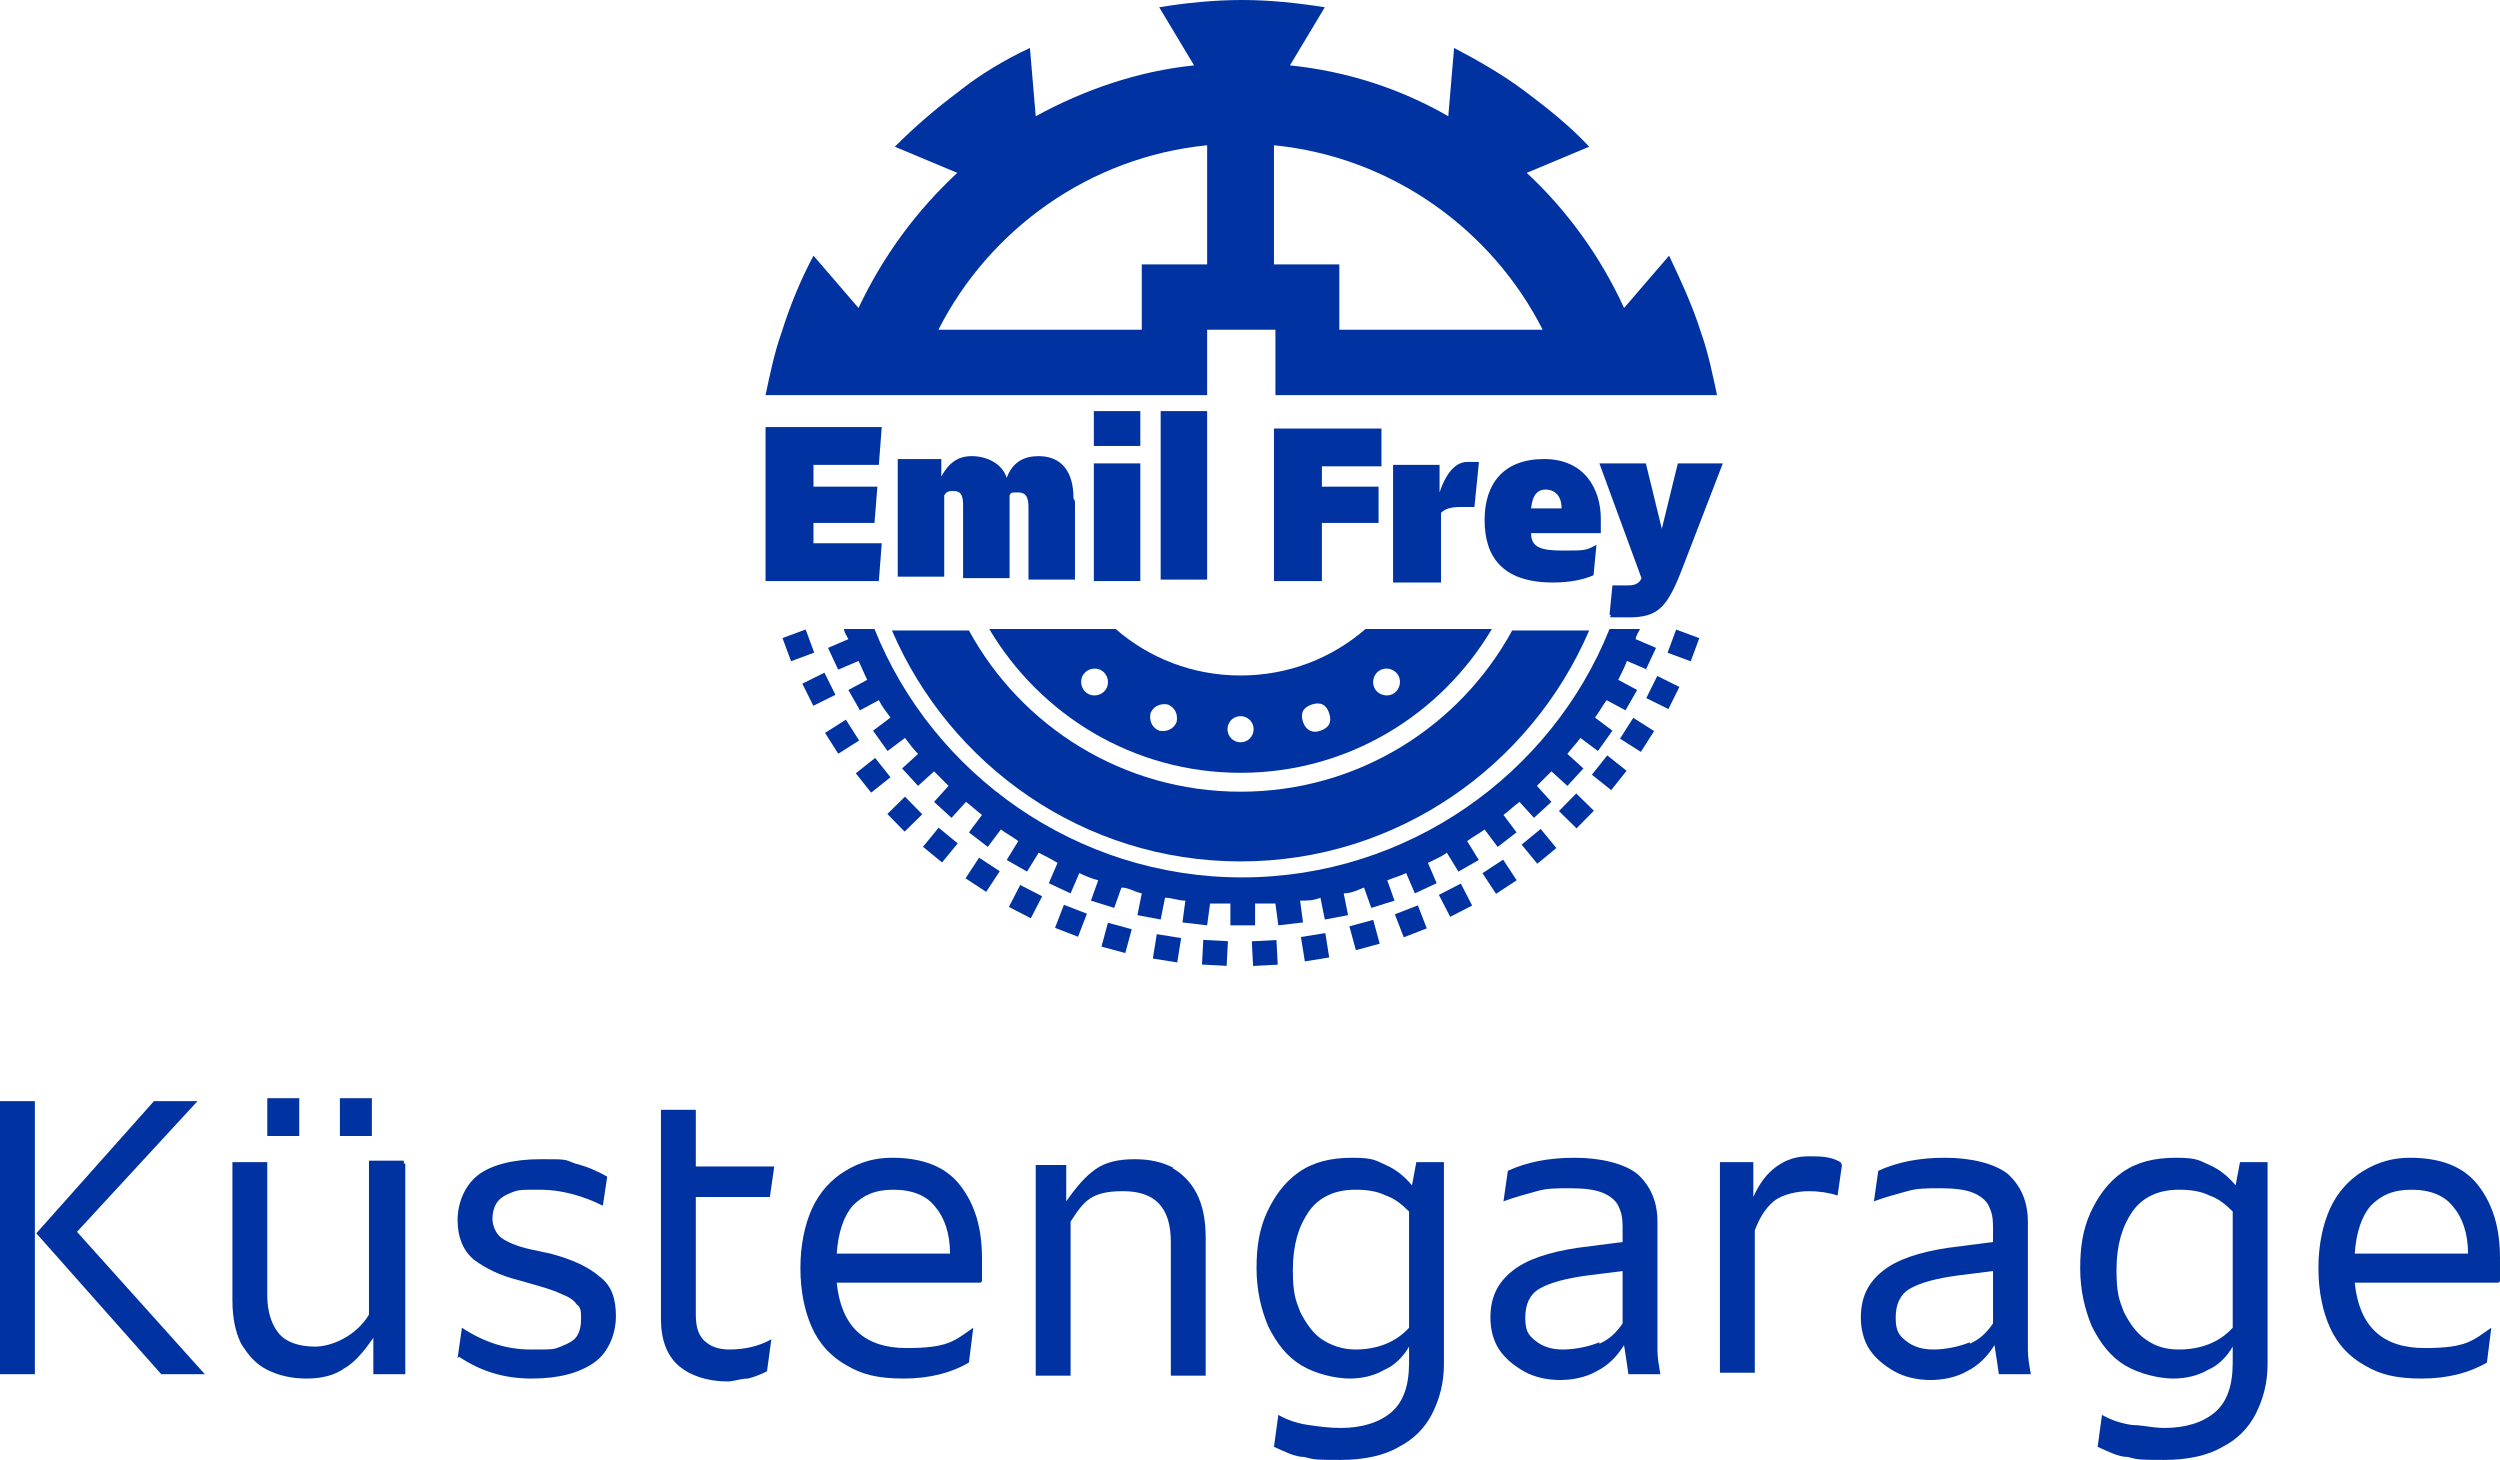 <?xml version="1.0" encoding="utf-8"?>
<svg xmlns="http://www.w3.org/2000/svg" id="Ebene_1" version="1.1" viewBox="0 0 172.1 100.5">
  
  <defs>
    <style>
      .st0 {
        fill: #0033a1;
      }
    </style>
  </defs>
  <path class="st0" d="M83.1,27.2v-4.5h4.7v4.5h30.4c-.3-1.4-.6-2.9-1.1-4.3-.6-1.9-1.4-3.6-2.2-5.3l-3.1,3.6c-1.6-3.5-3.9-6.7-6.7-9.3h0l4.3-1.8c-1.3-1.4-2.8-2.6-4.4-3.8-1.6-1.2-3.2-2.1-4.9-3l-.4,4.7c-3.3-1.9-7-3.1-10.9-3.5l2.4-4c-1.9-.3-3.8-.5-5.7-.5s-3.9.2-5.7.5l2.4,4c-3.9.4-7.6,1.7-10.9,3.5l-.4-4.7c-1.7.8-3.4,1.8-4.9,3-1.6,1.2-3,2.4-4.4,3.8l4.3,1.8h0c-2.8,2.6-5.1,5.7-6.8,9.3l-3.1-3.6c-.9,1.7-1.6,3.4-2.2,5.3-.5,1.4-.8,2.9-1.1,4.3h30.4ZM87.7,10c8.1.8,15,5.8,18.5,12.7h-14v-4.5h-4.5s0-8.2,0-8.2ZM83.1,10v8.2h-4.5v4.5h-14c3.5-6.9,10.4-11.9,18.5-12.7"/>
  <polygon class="st0" points="60.7 37.4 60.5 40 52.7 40 52.7 29.4 60.7 29.4 60.5 32 56 32 56 33.5 60.4 33.5 60.2 36 56 36 56 37.4 60.7 37.4"/>
  <path class="st0" d="M74,34.5v5.4h-3.2v-5c0-.7-.2-1-.7-1s-.5,0-.6.2v5.7h-3.2v-5c0-.8-.2-1-.7-1s-.5.2-.6.3v5.6h-3.2v-8.1h3v1.2c.5-.9,1.1-1.4,2.1-1.4s2.1.5,2.4,1.5c.4-1.1,1.2-1.5,2.2-1.5,1.6,0,2.4,1.1,2.4,2.9"/>
  <rect class="st0" height="2.4" width="3.2" x="75.3" y="28.3"/>
  <rect class="st0" height="8.1" width="3.2" x="75.3" y="31.9"/>
  <rect class="st0" height="11.6" width="3.2" x="79.9" y="28.3"/>
  <g>
    <path class="st0" d="M91,32v1.5h3.9v2.5h-3.9v4h-3.3v-10.5h7.4v2.6h-4.2,0ZM101.8,31.9l-.3,3h-.7c-.6,0-1.2,0-1.6.4v4.8h-3.3v-8.1h3.2v1.9c.5-1.5,1.2-2.1,1.9-2.1s.5,0,.8,0M110.2,36.7h-4.8c0,1,.7,1.2,2.2,1.2s1.6,0,2.3-.4l-.2,2.1c-.7.3-1.6.5-2.8.5-3.5,0-4.7-1.8-4.7-4.3s1.3-4.2,4.1-4.2,3.9,2.1,3.9,4.1,0,.7,0,.9M105.3,35h2.2c0-1-.6-1.3-1.1-1.3s-.9.3-1,1.3"/>
    <path class="st0" d="M118.6,31.9l-2.7,7c-1.1,2.9-1.7,3.6-3.8,3.6s-.9,0-1.3-.2l.2-2c.4,0,.7,0,1,0s.8,0,1-.5l-2.9-7.9h3.2l1.1,4.5,1.1-4.5h3.1,0Z"/>
    <path class="st0" d="M94,43.3c-2.3,2-5.3,3.2-8.6,3.2s-6.3-1.2-8.6-3.2h-8.7c3.5,5.9,9.9,9.9,17.3,9.9s13.8-4,17.3-9.9h-8.7ZM76.1,47.5c-.3.4-.9.5-1.3.2s-.5-.9-.2-1.3.9-.5,1.3-.2.5.9.2,1.3M81,49.7c-.2.5-.7.7-1.2.6-.5-.2-.7-.7-.6-1.2.2-.5.7-.7,1.2-.6.5.2.7.7.6,1.2M85.4,51.1c-.5,0-.9-.4-.9-.9s.4-.9.9-.9.9.4.9.9-.4.9-.9.9M90.9,50.3c-.5.2-1,0-1.2-.6s0-1,.6-1.2,1,0,1.2.6,0,1-.6,1.2M96,47.7c-.4.3-1,.2-1.3-.2-.3-.4-.2-1,.2-1.3.4-.3,1-.2,1.3.2.3.4.2,1-.2,1.3"/>
  </g>
  <rect class="st0" height="1.7" transform="translate(13.8 145.7) rotate(-87)" width="1.7" x="82.8" y="64.7"/>
  <rect class="st0" height="1.7" transform="translate(3.2 134.3) rotate(-80.9)" width="1.7" x="79.5" y="64.4"/>
  <rect class="st0" height="1.7" transform="translate(-5.6 121.9) rotate(-74.8)" width="1.7" x="76.1" y="63.7"/>
  <rect class="st0" height="1.7" transform="translate(-12.1 109.2) rotate(-68.8)" width="1.7" x="72.9" y="62.6"/>
  <rect class="st0" height="1.7" transform="translate(-16.9 96.3) rotate(-62.7)" width="1.7" x="69.7" y="61.2"/>
  <rect class="st0" height="1.7" transform="translate(-19.8 83.6) rotate(-56.7)" width="1.7" x="66.7" y="59.4"/>
  <rect class="st0" height="1.7" transform="translate(-21.3 71.3) rotate(-50.6)" width="1.7" x="63.9" y="57.3"/>
  <rect class="st0" height="1.7" transform="translate(-21.4 59.7) rotate(-44.5)" width="1.7" x="61.4" y="55.2"/>
  <rect class="st0" height="1.7" transform="translate(-20.1 49) rotate(-38.5)" width="1.7" x="59.2" y="52.5"/>
  <rect class="st0" height="1.7" transform="translate(-18.1 39) rotate(-32.4)" width="1.7" x="57.1" y="49.8"/>
  <rect class="st0" height="1.7" transform="translate(-15.2 30) rotate(-26.4)" width="1.7" x="55.5" y="46.6"/>
  <rect class="st0" height="1.7" transform="translate(-12 21.8) rotate(-20.3)" width="1.7" x="54.1" y="43.6"/>
  <rect class="st0" height="1.7" transform="translate(-3.3 4.6) rotate(-3)" width="1.7" x="86.2" y="64.8"/>
  <rect class="st0" height="1.7" transform="translate(-9.2 15.1) rotate(-9.1)" width="1.7" x="89.7" y="64.4"/>
  <rect class="st0" height="1.7" transform="translate(-13.6 26.9) rotate(-15.2)" width="1.7" x="93.1" y="63.5"/>
  <rect class="st0" height="1.7" transform="translate(-16.4 39.4) rotate(-21.2)" width="1.7" x="96.3" y="62.6"/>
  <rect class="st0" height="1.7" transform="translate(-17.3 52.9) rotate(-27.3)" width="1.7" x="99.4" y="61.1"/>
  <rect class="st0" height="1.7" transform="translate(-16.2 66.6) rotate(-33.3)" width="1.7" x="102.4" y="59.5"/>
  <rect class="st0" height="1.7" transform="translate(-12.9 80.5) rotate(-39.4)" width="1.7" x="105.1" y="57.4"/>
  <rect class="st0" height="1.7" transform="translate(-7.4 94.1) rotate(-45.5)" width="1.7" x="107.7" y="55"/>
  <rect class="st0" height="1.7" transform="translate(.1 106.8) rotate(-51.5)" width="1.7" x="110" y="52.4"/>
  <rect class="st0" height="1.7" transform="translate(9.6 118.7) rotate(-57.6)" width="1.7" x="111.9" y="49.7"/>
  <rect class="st0" height="1.7" transform="translate(20.9 129) rotate(-63.6)" width="1.7" x="113.6" y="46.8"/>
  <rect class="st0" height="1.7" transform="translate(34.1 137.7) rotate(-69.7)" width="1.7" x="115" y="43.5"/>
  <g>
    <path class="st0" d="M113.3,46.1l.7-1.5-1.4-.6c0-.2.2-.5.3-.7h-2.1c-4,10-13.9,17.1-25.3,17.1s-21.3-7.1-25.3-17.1h-2.1c0,.2.2.5.3.7l-1.4.6.7,1.5,1.4-.6c.2.4.4.9.6,1.3l-1.3.7.8,1.4,1.3-.7c.2.4.5.8.8,1.2l-1.2.9,1,1.4,1.2-.9c.3.4.6.8.9,1.1l-1.1,1,1.1,1.2,1.1-1,1,1-1,1.1,1.2,1.1,1-1.1c.4.3.7.6,1.1.9l-.9,1.2,1.3,1,.9-1.2c.4.3.8.5,1.2.8l-.8,1.3,1.4.8.8-1.3c.4.2.8.4,1.3.7l-.6,1.4,1.5.7.6-1.4c.4.2.9.4,1.3.5l-.5,1.4,1.6.5.5-1.4c.5,0,.9.3,1.4.4l-.3,1.5,1.6.3.3-1.5c.5,0,.9.2,1.4.2l-.2,1.5,1.7.2.2-1.5h1.4v1.5h1.7v-1.5h1.4l.2,1.5,1.7-.2-.2-1.5c.5,0,.9,0,1.4-.2l.3,1.5,1.6-.3-.3-1.5c.5,0,.9-.2,1.4-.4l.5,1.4,1.6-.5-.5-1.4c.5-.2.9-.3,1.3-.5l.6,1.4,1.5-.7-.6-1.4c.4-.2.9-.4,1.3-.7l.8,1.3,1.4-.8-.8-1.3c.4-.3.8-.5,1.2-.8l.9,1.2,1.3-1-.9-1.2c.4-.3.7-.6,1.1-.9l1,1.1,1.2-1.1-1-1.1,1-1,1.1,1,1.1-1.2-1.1-1c.3-.4.6-.7.9-1.1l1.2.9,1-1.4-1.2-.9c.3-.4.5-.8.8-1.2l1.3.7.8-1.4-1.3-.7c.2-.4.4-.8.6-1.3l1.4.6h-.1Z"/>
    <path class="st0" d="M85.4,54.5c-8.1,0-15.1-4.5-18.7-11.1h-5.3c4,9.3,13.2,15.9,24,15.9s20-6.6,24-15.9h-5.3c-3.6,6.6-10.6,11.1-18.7,11.1"/>
  </g>
  <path class="st0" d="M0,94.6h2.4v-18.8H0s0,18.8,0,18.8ZM10.6,75.8l-8.1,9.1,8.6,9.7h3l-8.8-9.8,8.3-9h-3Z"/>
  <g>
    <path class="st0" d="M23.4,75.6h2.2v2.6h-2.2v-2.6ZM18.4,75.6h2.2v2.6h-2.2v-2.6ZM27.9,80.1v14.5h-2.2v-2.5c-.7,1-1.3,1.7-2,2.1-.7.5-1.6.7-2.6.7s-1.9-.2-2.7-.6-1.3-1-1.8-1.8c-.4-.8-.6-1.8-.6-3v-9.5h2.4v9.2c0,1.1.3,2,.8,2.6s1.4.9,2.5.9,2.8-.7,3.7-2.2v-10.6h2.4v.2Z"/>
    <path class="st0" d="M31.5,93.5l.3-2.1c1.5,1,3.1,1.5,4.7,1.5s1.6,0,2.1-.2.9-.4,1.1-.7c.2-.3.3-.7.3-1.2s0-.8-.3-1c-.2-.3-.5-.5-1-.7-.4-.2-1-.4-1.7-.6l-1.4-.4c-1.2-.3-2.2-.8-3-1.4-.7-.6-1.1-1.5-1.1-2.7s.5-2.4,1.4-3.1,2.4-1.1,4.3-1.1,1.6,0,2.4.3c.8.2,1.5.5,2.2.9l-.3,2c-1.4-.7-2.9-1.1-4.3-1.1s-1.5,0-2,.2-.8.4-1,.7c-.2.3-.3.7-.3,1.1s.2,1,.6,1.3c.4.3,1.1.6,2,.8l1.4.3c1.5.4,2.6.9,3.4,1.6.8.6,1.1,1.5,1.1,2.7s-.5,2.5-1.5,3.2-2.4,1.1-4.3,1.1-3.5-.5-5-1.5"/>
    <path class="st0" d="M48.5,92.3c.4.4,1,.6,1.7.6,1,0,2-.2,2.9-.7l-.3,2.2c-.4.2-.9.4-1.3.5-.5,0-1,.2-1.4.2-1.4,0-2.6-.4-3.4-1.1s-1.2-1.8-1.2-3.2v-14.4h2.4v3.9h5.4l-.3,2.1h-5.1v8.1c0,.9.2,1.5.7,1.9"/>
    <path class="st0" d="M58.7,83c-.6.7-1,1.8-1.1,3.3h7.8c0-1.4-.4-2.5-1-3.2-.6-.8-1.6-1.2-2.9-1.2s-2.1.4-2.8,1.1M67.5,88.3h-9.9c.3,3,1.9,4.5,4.8,4.5s3.3-.5,4.6-1.4l-.3,2.4c-1.2.7-2.7,1.1-4.5,1.1s-2.9-.3-3.9-.9c-1.1-.6-1.9-1.5-2.4-2.6s-.8-2.5-.8-4.1.3-3,.8-4.1,1.3-2,2.3-2.6,2-.9,3.2-.9c2.1,0,3.7.6,4.7,1.9s1.5,2.9,1.5,5,0,1.2,0,1.6"/>
    <path class="st0" d="M80.7,80.4c.7.4,1.3,1,1.7,1.8.4.8.6,1.8.6,3v9.5h-2.4v-9.2c0-2.4-1.1-3.5-3.3-3.5s-2.7.7-3.6,2.1v10.6h-2.4v-14.5h2.1v2.5c.7-1,1.3-1.7,2-2.2s1.6-.7,2.7-.7,1.9.2,2.7.6"/>
    <path class="st0" d="M97,91.3v-7.9c-.5-.5-1-.9-1.6-1.1-.6-.3-1.3-.4-2.1-.4-1.4,0-2.5.5-3.2,1.5s-1.1,2.3-1.1,4,.2,2.1.5,2.9c.4.8.9,1.5,1.5,1.9s1.4.7,2.3.7c1.5,0,2.8-.5,3.7-1.5M99.4,80.1v13.8c0,1.3-.3,2.4-.8,3.4s-1.3,1.8-2.3,2.3c-1,.6-2.4.9-4,.9s-1.8,0-2.5-.2c-.7,0-1.4-.4-2.1-.7l.3-2.2c.7.4,1.4.6,2.1.7s1.4.2,2.2.2c1.5,0,2.7-.4,3.5-1.1s1.2-1.8,1.2-3.4v-1.1c-.4.7-1,1.3-1.7,1.6-.7.4-1.5.6-2.4.6s-2.3-.3-3.3-.9-1.7-1.5-2.3-2.7c-.5-1.2-.8-2.5-.8-4s.2-2.7.7-3.8c.5-1.1,1.2-2.1,2.2-2.8,1-.7,2.2-1,3.7-1s1.6.2,2.3.5c.7.3,1.3.8,1.8,1.4l.3-1.6h1.9Z"/>
    <path class="st0" d="M110.1,92.5c.7-.3,1.2-.8,1.6-1.4v-3.6l-2.4.3c-1.5.2-2.6.5-3.3.9s-1,1.1-1,2,.2,1.2.7,1.6,1.1.6,1.9.6,1.8-.2,2.5-.5M112.1,94.6c-.1-.7-.2-1.4-.3-2-.5.8-1.1,1.4-1.9,1.8-.7.4-1.6.6-2.5.6s-1.8-.2-2.5-.6-1.3-.9-1.7-1.5c-.4-.6-.6-1.4-.6-2.2,0-1.4.5-2.4,1.5-3.2,1-.8,2.5-1.3,4.5-1.6l3.1-.4v-1.1c0-.6-.1-1-.3-1.4s-.6-.7-1.1-.9c-.5-.2-1.2-.3-2.2-.3s-1.6,0-2.3.2-1.5.4-2.3.7l.3-2.1c1.3-.6,2.8-.9,4.6-.9s3.4.4,4.3,1.1c.9.8,1.4,1.9,1.4,3.3v8.8c0,.6.1,1.1.2,1.7h-2.4.2Z"/>
    <path class="st0" d="M126.8,80.2l-.3,2.1c-.6-.2-1.3-.3-2-.3s-1.8.2-2.4.7c-.6.5-1,1.2-1.3,2v9.8h-2.4v-14.5h2.3v2.4c.4-.9.9-1.6,1.6-2.1.7-.5,1.4-.7,2.2-.7s1.5,0,2.2.4"/>
    <path class="st0" d="M135.6,92.5c.7-.3,1.2-.8,1.6-1.4v-3.6l-2.4.3c-1.5.2-2.6.5-3.3.9s-1,1.1-1,2,.2,1.2.7,1.6,1.1.6,1.9.6,1.8-.2,2.5-.5M137.6,94.6c-.1-.7-.2-1.4-.3-2-.5.8-1.1,1.4-1.9,1.8-.7.4-1.6.6-2.5.6s-1.8-.2-2.5-.6-1.3-.9-1.7-1.5-.6-1.4-.6-2.2c0-1.4.5-2.4,1.5-3.2,1-.8,2.5-1.3,4.5-1.6l3.1-.4v-1.1c0-.6-.1-1-.3-1.4s-.6-.7-1.1-.9c-.5-.2-1.2-.3-2.2-.3s-1.6,0-2.3.2-1.5.4-2.3.7l.3-2.1c1.3-.6,2.8-.9,4.6-.9s3.4.4,4.3,1.1c.9.8,1.4,1.9,1.4,3.3v8.8c0,.6.1,1.1.2,1.7h-2.4.2Z"/>
    <path class="st0" d="M153.7,91.3v-7.9c-.5-.5-1-.9-1.6-1.1-.6-.3-1.3-.4-2.1-.4-1.4,0-2.5.5-3.2,1.5s-1.1,2.3-1.1,4,.2,2.1.5,2.9c.4.8.9,1.5,1.5,1.9.7.5,1.4.7,2.3.7,1.5,0,2.8-.5,3.7-1.5M156.1,80.1v13.8c0,1.3-.3,2.4-.8,3.4s-1.3,1.8-2.3,2.3c-1,.6-2.4.9-4,.9s-1.8,0-2.5-.2c-.7,0-1.4-.4-2.1-.7l.3-2.2c.7.4,1.4.6,2.1.7.7,0,1.4.2,2.2.2,1.5,0,2.7-.4,3.5-1.1s1.2-1.8,1.2-3.4v-1.1c-.4.7-1,1.3-1.7,1.6-.7.4-1.5.6-2.4.6s-2.3-.3-3.3-.9-1.7-1.5-2.3-2.7c-.5-1.2-.8-2.5-.8-4s.2-2.7.7-3.8c.5-1.1,1.2-2.1,2.2-2.8,1-.7,2.2-1,3.7-1s1.6.2,2.3.5,1.3.8,1.8,1.4l.3-1.6h1.9Z"/>
    <path class="st0" d="M163.2,83c-.6.7-1,1.8-1.1,3.3h7.8c0-1.4-.4-2.5-1-3.2-.6-.8-1.6-1.2-2.9-1.2s-2.1.4-2.8,1.1M172,88.3h-9.9c.3,3,1.9,4.5,4.8,4.5s3.3-.5,4.6-1.4l-.3,2.4c-1.2.7-2.7,1.1-4.5,1.1s-2.9-.3-3.9-.9c-1.1-.6-1.9-1.5-2.4-2.6s-.8-2.5-.8-4.1.3-3,.8-4.1,1.3-2,2.3-2.6,2-.9,3.2-.9c2.1,0,3.7.6,4.7,1.9s1.5,2.9,1.5,5,0,1.2,0,1.6"/>
  </g>
</svg>